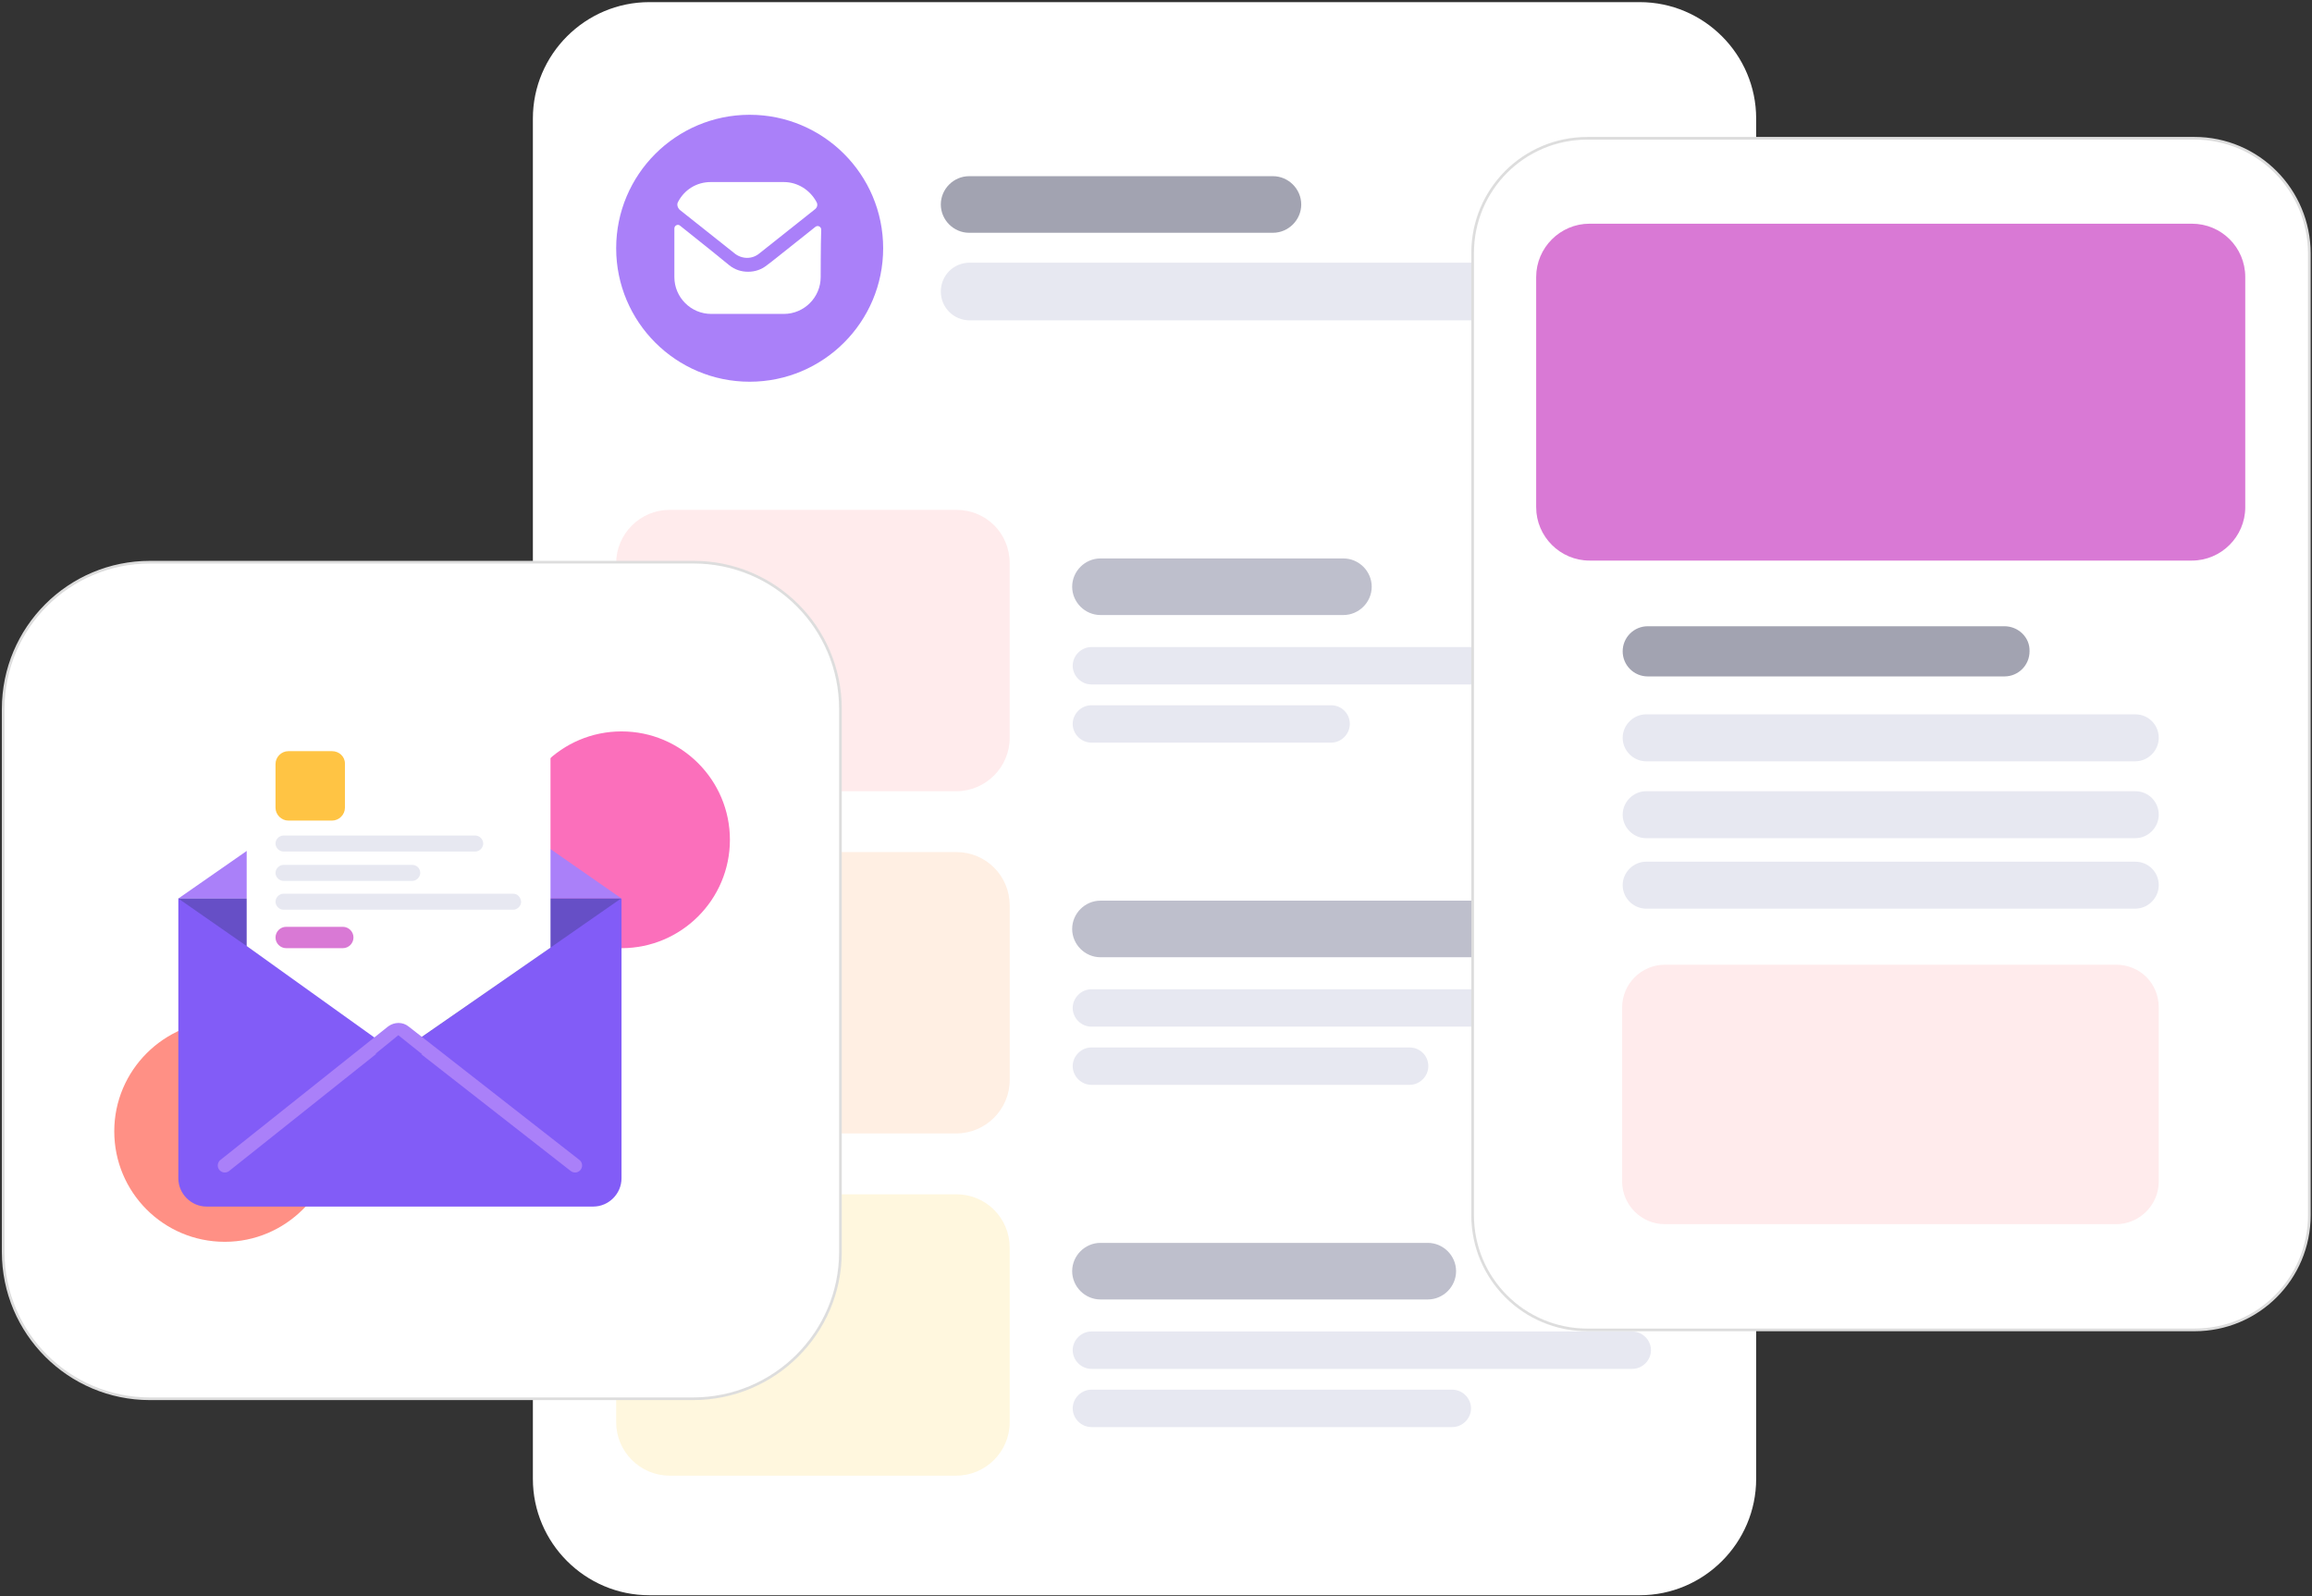 <?xml version="1.0" encoding="utf-8"?>
<!-- Generator: Adobe Illustrator 26.0.3, SVG Export Plug-In . SVG Version: 6.00 Build 0)  -->
<svg version="1.1" id="Layer_1" xmlns="http://www.w3.org/2000/svg" xmlns:xlink="http://www.w3.org/1999/xlink" x="0px" y="0px"
	 viewBox="0 0 433 299" style="enable-background:new 0 0 433 299;" xml:space="preserve">
<rect x="0" y="0" width="433" height="299" fill="#333333" stroke="none"/>
<style type="text/css">
	.st0{fill:#FFFFFF;}
	.st1{fill:#A2A3B1;}
	.st2{fill:#E7E8F1;}
	.st3{fill:#BEBFCC;}
	.st4{fill:#FFEBEC;}
	.st5{fill:#FFEFE3;}
	.st6{fill:#FFF7DE;}
	.st7{fill:#F4263E;fill-opacity:1.000000e-02;}
	.st8{fill:#AA80F9;}
	.st9{fill:#FFFFFF;stroke:#DDDDDD;stroke-width:0.5;}
	.st10{fill:#FB6FBB;}
	.st11{fill:#FF9085;}
	.st12{fill:#825CF7;}
	.st13{fill:#664FC6;}
	.st14{fill:#FFFFFF;fill-opacity:1.000000e-02;}
	.st15{fill:#D979D5;}
	.st16{fill:none;stroke:#AA80F9;stroke-width:2.635;stroke-linecap:round;}
	.st17{fill:#FFCD1D;fill-opacity:1.000000e-02;}
	.st18{fill:#FFC444;}
</style>
<path class="st0" d="M307.1,0.4H121.6c-12,0-21.8,9.8-21.8,21.8V277c0,12,9.8,21.8,21.8,21.8h185.5c12,0,21.8-9.8,21.8-21.8V22.2
	C328.9,10.2,319.1,0.4,307.1,0.4z"/>
<path class="st1" d="M238.4,33h-56.9c-2.9,0-5.3,2.4-5.3,5.3l0,0c0,2.9,2.4,5.3,5.3,5.3h56.9c2.9,0,5.3-2.4,5.3-5.3
	C243.7,35.4,241.3,33,238.4,33z"/>
<path class="st2" d="M294.5,49.2H181.6c-3,0-5.4,2.4-5.4,5.4c0,3,2.4,5.4,5.4,5.4h112.9c3,0,5.4-2.4,5.4-5.4
	C299.9,51.6,297.5,49.2,294.5,49.2z"/>
<path class="st3" d="M251.6,104.6h-45.5c-2.9,0-5.3,2.4-5.3,5.3l0,0c0,2.9,2.4,5.3,5.3,5.3h45.5c2.9,0,5.3-2.4,5.3-5.3
	S254.5,104.6,251.6,104.6z"/>
<path class="st3" d="M292.8,168.7h-86.7c-2.9,0-5.3,2.4-5.3,5.3l0,0c0,2.9,2.4,5.3,5.3,5.3h86.7c2.9,0,5.3-2.4,5.3-5.3
	C298.1,171.1,295.7,168.7,292.8,168.7z"/>
<path class="st3" d="M267.4,232.8h-61.3c-2.9,0-5.3,2.4-5.3,5.3l0,0c0,2.9,2.4,5.3,5.3,5.3h61.3c2.9,0,5.3-2.4,5.3-5.3
	C272.7,235.2,270.3,232.8,267.4,232.8z"/>
<path class="st2" d="M309.7,121.2H204.4c-1.9,0-3.5,1.6-3.5,3.5l0,0c0,1.9,1.6,3.5,3.5,3.5h105.4c1.9,0,3.5-1.6,3.5-3.5
	C313.2,122.8,311.7,121.2,309.7,121.2z"/>
<path class="st2" d="M309.7,185.3H204.4c-1.9,0-3.5,1.6-3.5,3.5c0,1.9,1.6,3.5,3.5,3.5h105.4c1.9,0,3.5-1.6,3.5-3.5
	C313.2,186.9,311.7,185.3,309.7,185.3z"/>
<path class="st2" d="M305.7,249.4H204.4c-1.9,0-3.5,1.6-3.5,3.5l0,0c0,1.9,1.6,3.5,3.5,3.5h101.3c1.9,0,3.5-1.6,3.5-3.5
	C309.2,251,307.6,249.4,305.7,249.4z"/>
<path class="st2" d="M249.3,132.1h-44.9c-1.9,0-3.5,1.6-3.5,3.5l0,0c0,1.9,1.6,3.5,3.5,3.5h44.9c1.9,0,3.5-1.6,3.5-3.5
	C252.8,133.6,251.2,132.1,249.3,132.1z"/>
<path class="st2" d="M264,196.2h-59.6c-1.9,0-3.5,1.6-3.5,3.5c0,1.9,1.6,3.5,3.5,3.5H264c1.9,0,3.5-1.6,3.5-3.5
	C267.5,197.7,265.9,196.2,264,196.2z"/>
<path class="st2" d="M272,260.3h-67.6c-1.9,0-3.5,1.6-3.5,3.5c0,1.9,1.6,3.5,3.5,3.5H272c1.9,0,3.5-1.6,3.5-3.5
	C275.5,261.9,273.9,260.3,272,260.3z"/>
<path class="st4" d="M179.1,95.5h-53.7c-5.5,0-10,4.5-10,10v32.7c0,5.5,4.5,10,10,10h53.7c5.5,0,10-4.5,10-10v-32.7
	C189.1,99.9,184.7,95.5,179.1,95.5z"/>
<path class="st5" d="M179.1,159.6h-53.7c-5.5,0-10,4.5-10,10v32.7c0,5.5,4.5,10,10,10h53.7c5.5,0,10-4.5,10-10v-32.7
	C189.1,164.1,184.7,159.6,179.1,159.6z"/>
<path class="st6" d="M179.1,223.7h-53.7c-5.5,0-10,4.5-10,10v32.7c0,5.5,4.5,10,10,10h53.7c5.5,0,10-4.5,10-10v-32.7
	C189.1,228.2,184.7,223.7,179.1,223.7z"/>
<g>
	<path class="st7" d="M140.4,71.5c13.8,0,25-11.2,25-25s-11.2-25-25-25c-13.8,0-25,11.2-25,25S126.6,71.5,140.4,71.5z"/>
</g>
<path class="st8" d="M140.4,71.5c13.8,0,25-11.2,25-25s-11.2-25-25-25c-13.8,0-25,11.2-25,25S126.6,71.5,140.4,71.5z"/>
<path class="st0" d="M153.7,51.9c0,3.8-3.1,6.9-6.9,6.9h0h-13.6c-3.8,0-6.9-3.1-6.9-6.9v0c0,0,0-6.1,0-9.1c0-0.6,0.7-0.9,1.1-0.5
	c3.3,2.6,9.1,7.3,9.2,7.4c1,0.8,2.2,1.2,3.5,1.2c1.3,0,2.5-0.4,3.5-1.2c0.1,0,5.8-4.6,9.1-7.2c0.5-0.4,1.1,0,1.1,0.5
	C153.7,45.9,153.7,51.9,153.7,51.9z"/>
<path class="st0" d="M152.9,37.8c-1.2-2.2-3.5-3.7-6.1-3.7h-13.7c-2.6,0-4.9,1.4-6.1,3.7c-0.3,0.5-0.1,1.1,0.3,1.5l10.2,8.1
	c0.7,0.6,1.6,0.9,2.4,0.9c0,0,0,0,0,0c0,0,0,0,0,0c0.9,0,1.7-0.3,2.4-0.9l10.2-8.1C153.1,38.9,153.2,38.3,152.9,37.8z"/>
<path class="st9" d="M411,25.9H297.3c-11.9,0-21.5,9.6-21.5,21.5v180.2c0,11.9,9.6,21.5,21.5,21.5H411c11.9,0,21.5-9.6,21.5-21.5
	V47.5C432.5,35.6,422.9,25.9,411,25.9z"/>
<path class="st9" d="M129.9,105.3H28.1c-15.2,0-27.5,12.3-27.5,27.5v101.7c0,15.2,12.3,27.5,27.5,27.5h101.7
	c15.2,0,27.6-12.3,27.6-27.5V132.8C157.4,117.6,145.1,105.3,129.9,105.3z"/>
<path class="st10" d="M116.4,177.6c11.2,0,20.3-9.1,20.3-20.3c0-11.2-9.1-20.3-20.3-20.3s-20.3,9.1-20.3,20.3
	C96.1,168.5,105.2,177.6,116.4,177.6z"/>
<path class="st11" d="M42.1,232.6c11.4,0,20.7-9.3,20.7-20.7c0-11.4-9.3-20.7-20.7-20.7s-20.7,9.3-20.7,20.7
	C21.4,223.3,30.6,232.6,42.1,232.6z"/>
<g>
	<path class="st7" d="M33.4,168.3h83v52.4c0,2.9-2.4,5.3-5.3,5.3H38.7c-2.9,0-5.3-2.4-5.3-5.3V168.3z"/>
</g>
<path class="st12" d="M33.4,168.3h83v52.4c0,2.9-2.4,5.3-5.3,5.3H38.7c-2.9,0-5.3-2.4-5.3-5.3V168.3z"/>
<path class="st8" d="M116.4,168.3l-39.8-27.7c-1-0.7-2.3-0.7-3.4,0l-39.8,27.7H116.4z"/>
<path class="st13" d="M33.4,168.3l40.8,28.4c0.4,0.3,0.9,0.3,1.3,0l40.8-28.4H33.4z"/>
<g>
	<path class="st14" d="M46.2,139.5c0-2.6,2.1-4.7,4.7-4.7h47.5c2.6,0,4.7,2.1,4.7,4.7v38l-28.7,19.9l-28.2-20.2V139.5z"/>
</g>
<path class="st0" d="M46.2,139.5c0-2.6,2.1-4.7,4.7-4.7h47.5c2.6,0,4.7,2.1,4.7,4.7v38l-28.7,19.9l-28.2-20.2V139.5z"/>
<g>
	<path class="st7" d="M64.2,173.6H53.6c-1.1,0-2,0.9-2,2c0,1.1,0.9,2,2,2h10.6c1.1,0,2-0.9,2-2C66.2,174.5,65.3,173.6,64.2,173.6z"
		/>
</g>
<path class="st15" d="M64.2,173.6H53.6c-1.1,0-2,0.9-2,2c0,1.1,0.9,2,2,2h10.6c1.1,0,2-0.9,2-2C66.2,174.5,65.3,173.6,64.2,173.6z"
	/>
<path class="st16" d="M107.7,218.3l-32-25c-0.6-0.5-1.5-0.5-2.2,0l-31.4,25"/>
<path class="st12" d="M79.1,197.5l-4.5-3.6l-4.3,3.5L79.1,197.5z"/>
<path class="st2" d="M96.1,167.4h-43c-0.8,0-1.5,0.7-1.5,1.5c0,0.8,0.7,1.5,1.5,1.5h43c0.8,0,1.5-0.7,1.5-1.5
	C97.5,168,96.9,167.4,96.1,167.4z"/>
<g>
	<path class="st17" d="M62.2,140.7H54c-1.3,0-2.4,1.1-2.4,2.4v8.2c0,1.3,1.1,2.4,2.4,2.4h8.2c1.3,0,2.4-1.1,2.4-2.4V143
		C64.6,141.7,63.5,140.7,62.2,140.7z"/>
</g>
<path class="st18" d="M62.2,140.7H54c-1.3,0-2.4,1.1-2.4,2.4v8.2c0,1.3,1.1,2.4,2.4,2.4h8.2c1.3,0,2.4-1.1,2.4-2.4V143
	C64.6,141.7,63.5,140.7,62.2,140.7z"/>
<path class="st2" d="M89,156.5H53.1c-0.8,0-1.5,0.7-1.5,1.5c0,0.8,0.7,1.5,1.5,1.5H89c0.8,0,1.5-0.7,1.5-1.5
	C90.5,157.2,89.8,156.5,89,156.5z"/>
<path class="st2" d="M77.2,162H53.1c-0.8,0-1.5,0.7-1.5,1.5c0,0.8,0.7,1.5,1.5,1.5h24.1c0.8,0,1.5-0.7,1.5-1.5
	C78.7,162.6,78,162,77.2,162z"/>
<g>
	<path class="st7" d="M410.5,41.9H297.7c-5.5,0-10,4.5-10,10V95c0,5.5,4.5,10,10,10h112.8c5.5,0,10-4.5,10-10V51.9
		C420.5,46.3,416,41.9,410.5,41.9z"/>
</g>
<path class="st15" d="M410.5,41.9H297.7c-5.5,0-10,4.5-10,10V95c0,5.5,4.5,10,10,10h112.8c5.5,0,10-4.5,10-10V51.9
	C420.5,46.3,416,41.9,410.5,41.9z"/>
<path class="st1" d="M375.4,117.3h-66.8c-2.6,0-4.7,2.1-4.7,4.7c0,2.6,2.1,4.7,4.7,4.7h66.8c2.6,0,4.7-2.1,4.7-4.7
	C380.2,119.4,378,117.3,375.4,117.3z"/>
<path class="st2" d="M399.9,133.8h-91.6c-2.4,0-4.4,2-4.4,4.4l0,0c0,2.4,2,4.4,4.4,4.4h91.6c2.4,0,4.4-2,4.4-4.4
	S402.4,133.8,399.9,133.8z"/>
<path class="st2" d="M399.9,148.2h-91.6c-2.4,0-4.4,2-4.4,4.4c0,2.4,2,4.4,4.4,4.4h91.6c2.4,0,4.4-2,4.4-4.4
	C404.3,150.2,402.4,148.2,399.9,148.2z"/>
<path class="st2" d="M399.9,161.4h-91.6c-2.4,0-4.4,2-4.4,4.4l0,0c0,2.4,2,4.4,4.4,4.4h91.6c2.4,0,4.4-2,4.4-4.4
	S402.4,161.4,399.9,161.4z"/>
<path class="st4" d="M396.3,180.7h-84.5c-4.4,0-8,3.6-8,8v32.6c0,4.4,3.6,8,8,8h84.5c4.4,0,8-3.6,8-8v-32.6
	C404.3,184.2,400.8,180.7,396.3,180.7z"/>
</svg>
